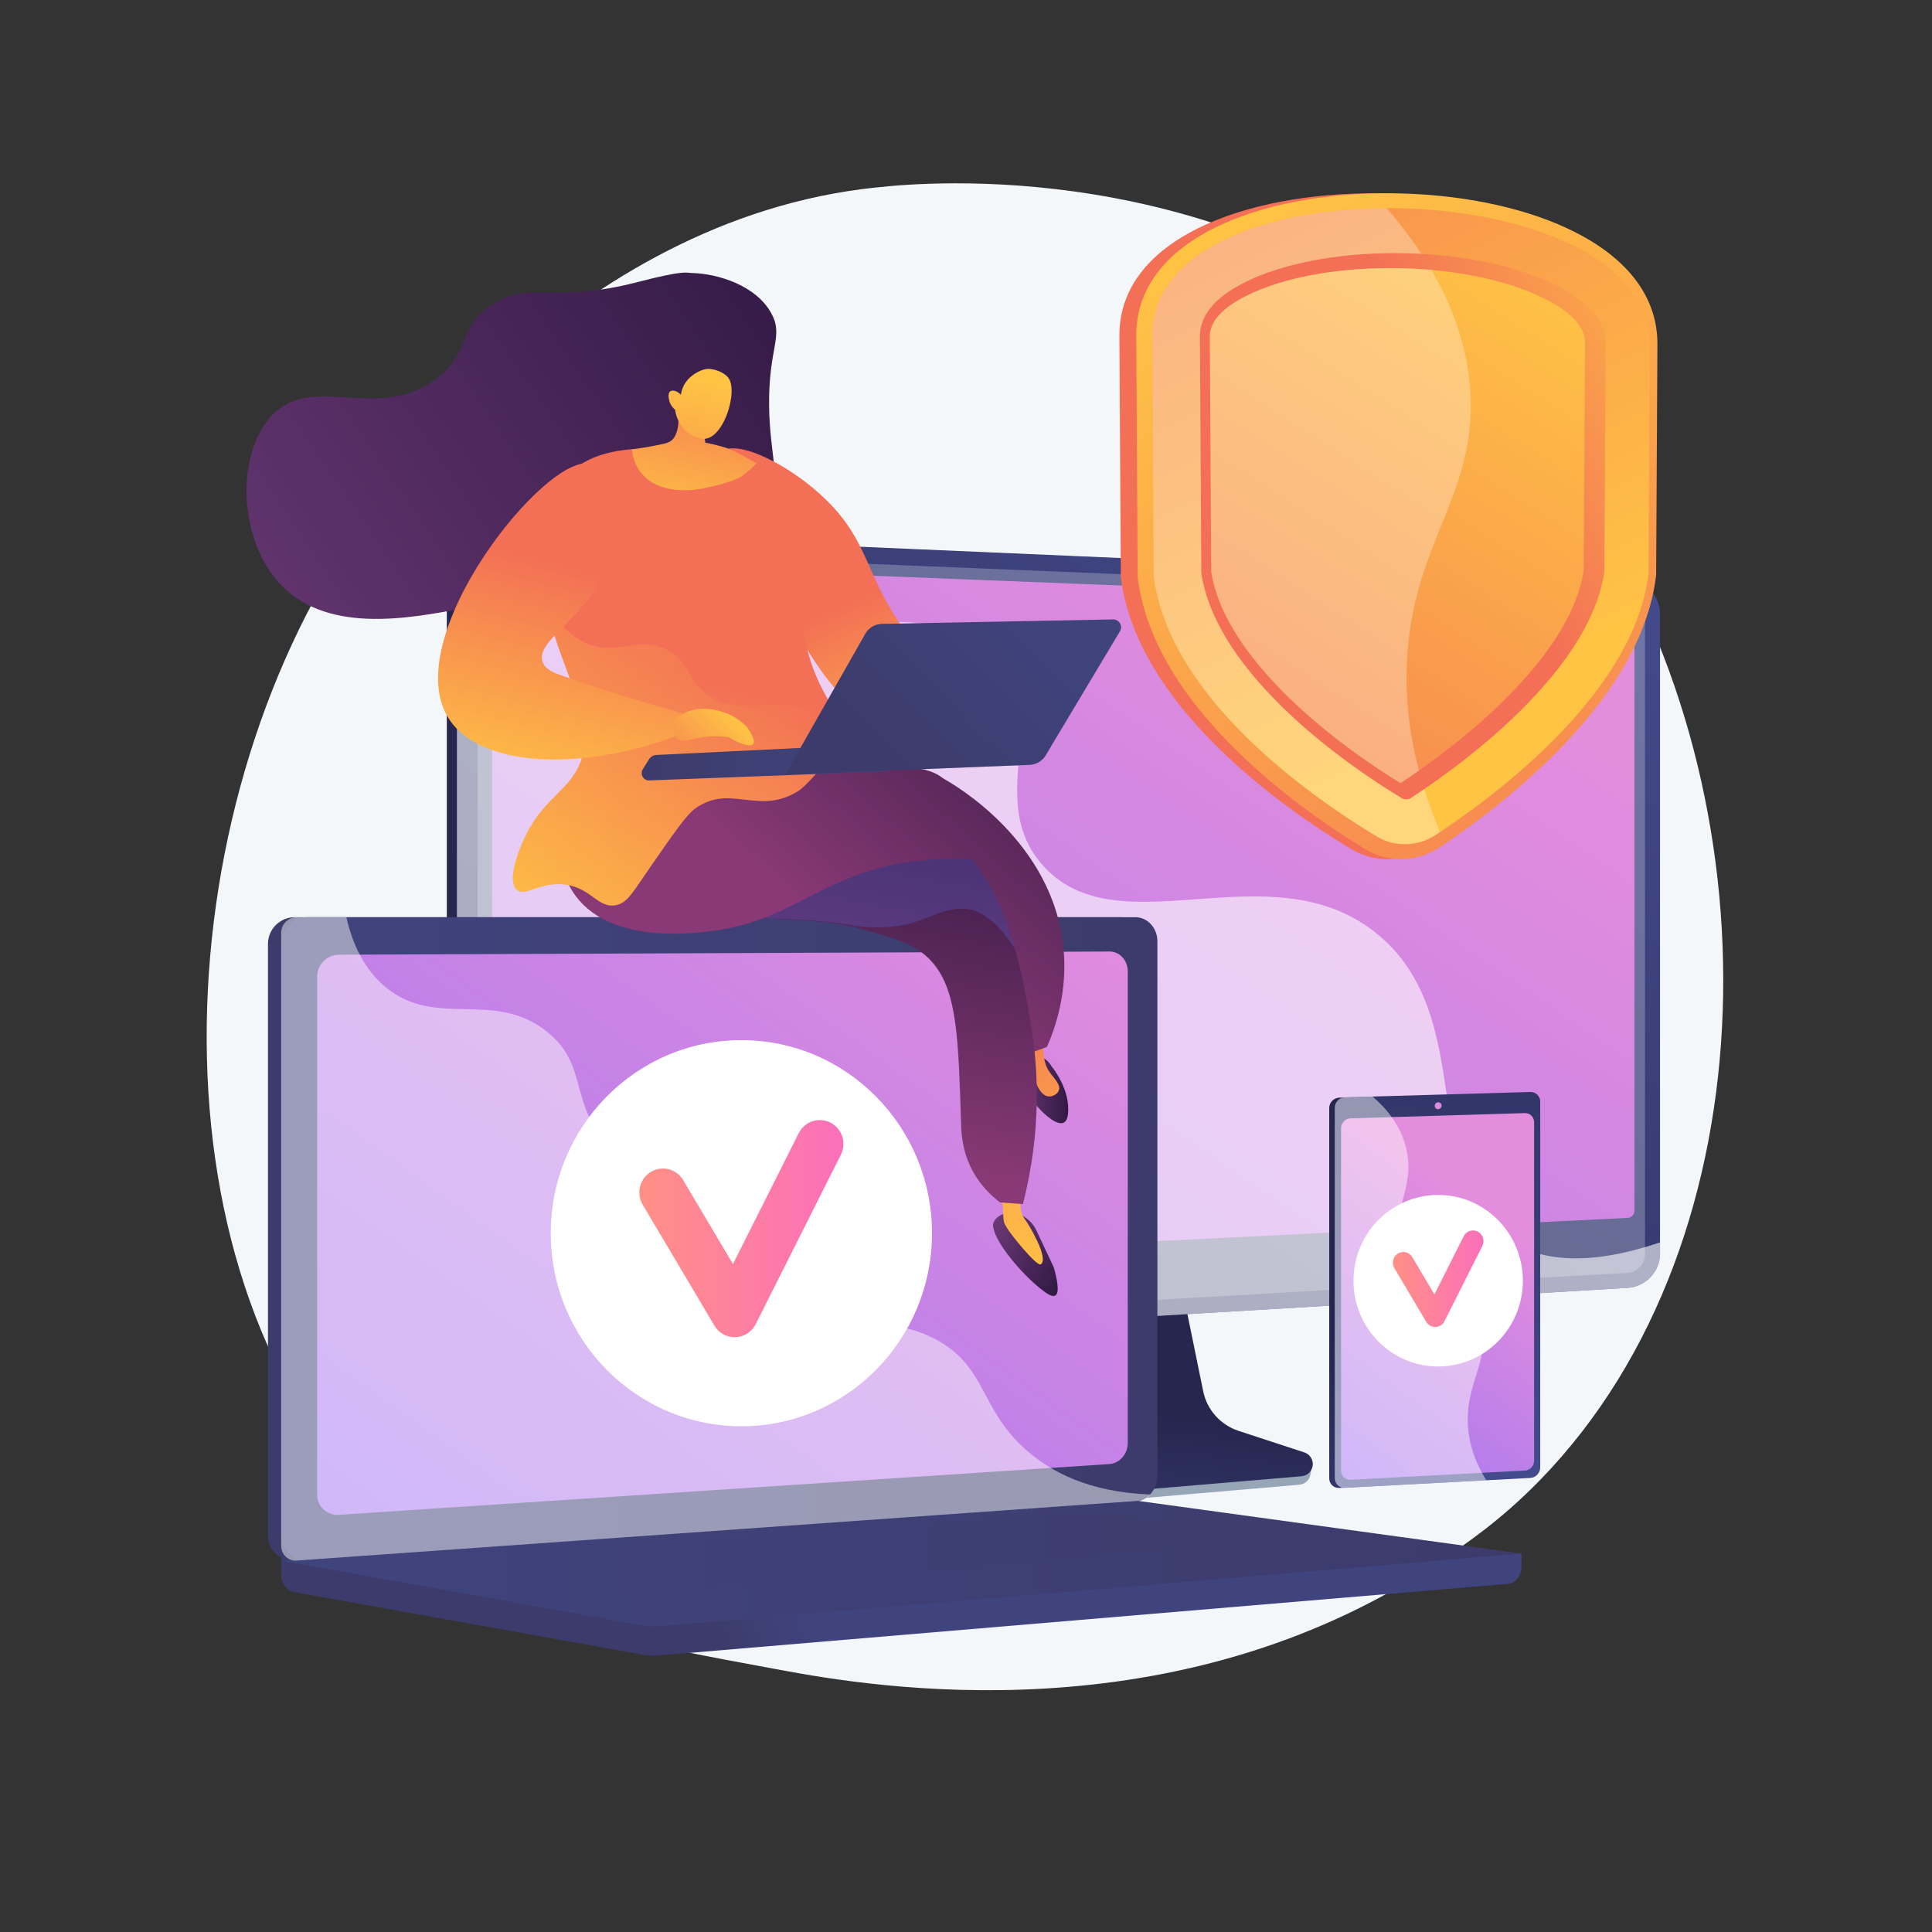 <?xml version="1.0" encoding="utf-8"?>
<!-- Generator: Adobe Illustrator 27.5.0, SVG Export Plug-In . SVG Version: 6.00 Build 0)  -->
<svg version="1.1" xmlns="http://www.w3.org/2000/svg" xmlns:xlink="http://www.w3.org/1999/xlink" x="0px" y="0px"
	 viewBox="0 0 3710 3710" style="enable-background:new 0 0 3710 3710;" xml:space="preserve">
<rect x="0" y="0" width="3710" height="3710" fill="#333333" stroke="none"/>
<g id="Background">
	<g>
		<g>
			<rect style="fill:transparent" width="3710" height="3710"/>
		</g>
	</g>
</g>
<g id="Illustration">
	<g>
		<path style="fill:#F4F7FA;" d="M2958.741,2840.667c-75.803,78.136-143.63,124.067-195.56,158.741
			c-506.466,338.172-1085.412,240.703-1264.408,207.388c-288.788-53.75-532.565-91.667-742.012-280.895
			c-475.928-429.983-452.78-1326.959-89.112-1882.596c43.12-65.882,406.237-604.134,986.436-679.979
			c14.191-1.855,24.779-2.911,34.053-3.893c89.756-9.503,645.952-59.659,1099.476,320.304
			c64.92,54.389,169.394,152.494,266.276,302.12C3408.132,1528.958,3409.254,2376.296,2958.741,2840.667z"/>
		<g>
			<g>
				<path style="fill:#97A6B7;" d="M2373.969,2762.776c-34.643-11.49-60.536-40.892-67.837-77.029l-50.422-249.553l-431.323,15.316
					l-53.083,259.979c-7.435,36.41,22.326,72.938,56.6,86.348l180.456,70.606c33.563,13.133,69.642,18.363,105.5,15.295
					l381.368-32.625c11.148-0.954,20.091-9.717,21.388-20.96c1.298-11.243,9.109-23.866-1.522-27.393L2373.969,2762.776z"/>
				<linearGradient id="SVGID_1_" gradientUnits="userSpaceOnUse" x1="2104.163" y1="3230.624" x2="2157.945" y2="2710.723">
					<stop  offset="0" style="stop-color:#444B8C"/>
					<stop  offset="0.996" style="stop-color:#26264F"/>
				</linearGradient>
				<path style="fill:url(#SVGID_1_);" d="M2378.237,2747.598c-34.608-11.346-60.475-40.378-67.769-76.061l-50.371-246.416
					l-420.809,15.14l-53.03,256.71c-7.427,35.952,12.224,72.005,46.463,85.246l180.275,69.718
					c33.53,12.967,69.572,18.132,105.394,15.103l380.985-32.215c11.137-0.942,20.071-9.595,21.367-20.697
					s-5.404-21.58-16.025-25.062L2378.237,2747.598z"/>
			</g>
			<g>
				<g>
					
						<linearGradient id="SVGID_00000102506053399940043920000007104583565605820606_" gradientUnits="userSpaceOnUse" x1="1730.922" y1="1780.005" x2="1163.213" y2="1845.739">
						<stop  offset="0" style="stop-color:#444B8C"/>
						<stop  offset="0.395" style="stop-color:#383C74"/>
						<stop  offset="0.996" style="stop-color:#26264F"/>
					</linearGradient>
					<path style="fill:url(#SVGID_00000102506053399940043920000007104583565605820606_);" d="M943.039,2602.06
						c-46.774,2.788-85.039-27.556-85.039-67.656V1089.088c0-40.1,38.266-71.067,85.039-69.041l2163.108,93.726
						c34.34,1.488,62.146,30.44,62.146,64.545v1229.23c0,34.105-27.806,63.51-62.146,65.558L943.039,2602.06z"/>
					
						<linearGradient id="SVGID_00000016063449456389865340000007957939609149919108_" gradientUnits="userSpaceOnUse" x1="2697.113" y1="737.463" x2="1173.267" y2="3056.098">
						<stop  offset="0" style="stop-color:#444B8C"/>
						<stop  offset="0.996" style="stop-color:#26264F"/>
					</linearGradient>
					<path style="fill:url(#SVGID_00000016063449456389865340000007957939609149919108_);" d="M962.479,2602.06
						c-46.774,2.788-85.04-27.556-85.04-67.656V1089.088c0-40.1,38.266-71.067,85.04-69.041l2163.108,93.726
						c34.34,1.488,62.146,30.44,62.146,64.545v1229.23c0,34.105-27.806,63.51-62.146,65.558L962.479,2602.06z"/>
					<path style="opacity:0.3;fill:#D8DEE8;" d="M3125.588,1142.702l-2163.108-88.987c-25.006-1.028-45.336,15.494-45.336,36.906
						v1124.075v317.526c0,21.414,20.331,37.604,45.336,36.168l2163.108-124.215c18.406-1.057,33.289-16.745,33.289-35.044v-280.998
						v-950.931C3158.877,1158.905,3143.994,1143.459,3125.588,1142.702z"/>
					
						<linearGradient id="SVGID_00000075870254540197646740000005084100259097838739_" gradientUnits="userSpaceOnUse" x1="2502.078" y1="1033.331" x2="721.271" y2="3644.787">
						<stop  offset="0.004" style="stop-color:#E38DDD"/>
						<stop  offset="1" style="stop-color:#9571F6"/>
					</linearGradient>
					<path style="fill:url(#SVGID_00000075870254540197646740000005084100259097838739_);" d="M962.479,2445.608
						c-9.735,0.481-17.664-5.905-17.664-14.233V1091.69c0-8.328,7.929-14.792,17.664-14.406l2163.108,85.669
						c7.179,0.284,13.015,6.327,13.015,13.467v1148.66c0,7.141-5.836,13.24-13.015,13.595L962.479,2445.608z"/>
				</g>
				<path style="opacity:0.6;fill:#FFFFFF;" d="M2899.768,2383.644c-181.981-112.57-54.873-432.634-259.243-593.448
					c-206.043-162.13-495.971,36.721-640.299-131.183c-107.466-125.02,18.28-275.976-84.332-393.55
					c-160.918-184.381-572.855,69.205-762.112-112.443c-26.871-25.79-53.987-64.917-69.419-127.692l-121.883-5.281
					c-46.774-2.026-85.04,28.941-85.04,69.041v1445.316c0,40.101,38.266,70.445,85.04,67.656l2163.108-128.954
					c34.34-2.047,62.146-31.452,62.146-65.558v-21.854C3044.104,2434.431,2956.298,2418.612,2899.768,2383.644z"/>
			</g>
		</g>
		<g>
			
				<linearGradient id="SVGID_00000003807373701638849720000014558033192878031238_" gradientUnits="userSpaceOnUse" x1="1545.907" y1="3074.803" x2="1378.603" y2="3145.071">
				<stop  offset="0" style="stop-color:#40447E"/>
				<stop  offset="0.996" style="stop-color:#3C3B6B"/>
			</linearGradient>
			<path style="fill:url(#SVGID_00000003807373701638849720000014558033192878031238_);" d="M2921.542,2983.254l-2381.625-20.742
				v61.373c0,16.657,10.388,30.822,24.456,33.346l673.452,120.854c7.993,1.435,16.098,1.815,24.162,1.135l1633.673-137.794
				c14.585-1.23,25.881-15.438,25.881-32.553V2983.254z"/>
			
				<linearGradient id="SVGID_00000088111993452134081430000000597999570951260601_" gradientUnits="userSpaceOnUse" x1="1322.505" y1="2337.438" x2="1140.937" y2="2413.696">
				<stop  offset="0" style="stop-color:#40447E"/>
				<stop  offset="0.996" style="stop-color:#3C3B6B"/>
			</linearGradient>
			<path style="fill:url(#SVGID_00000088111993452134081430000000597999570951260601_);" d="M2154.867,2883.765L566.13,2996.04
				c-28.429,2.009-51.545-19.339-51.545-47.688V1812.594c0-28.349,23.115-51.33,51.545-51.33h1588.737
				c23.422,0,42.359,20.774,42.359,46.401V2834.37C2197.226,2859.996,2178.289,2882.11,2154.867,2883.765z"/>
			
				<linearGradient id="SVGID_00000167393141618026735760000002863797740006176917_" gradientUnits="userSpaceOnUse" x1="539.917" y1="2378.717" x2="2222.558" y2="2378.717">
				<stop  offset="0" style="stop-color:#40447E"/>
				<stop  offset="0.996" style="stop-color:#3C3B6B"/>
			</linearGradient>
			<path style="fill:url(#SVGID_00000167393141618026735760000002863797740006176917_);" d="M2180.199,2883.765L591.462,2996.04
				c-28.43,2.009-51.545-19.339-51.545-47.688V1812.594c0-28.349,23.115-51.33,51.545-51.33h1588.738
				c23.422,0,42.359,20.774,42.359,46.401V2834.37C2222.558,2859.996,2203.621,2882.11,2180.199,2883.765z"/>
			
				<linearGradient id="SVGID_00000108991160744647332930000003334403015575620261_" gradientUnits="userSpaceOnUse" x1="1947.203" y1="1540.884" x2="579.723" y2="3451.848">
				<stop  offset="0.004" style="stop-color:#E38DDD"/>
				<stop  offset="1" style="stop-color:#9571F6"/>
			</linearGradient>
			<path style="fill:url(#SVGID_00000108991160744647332930000003334403015575620261_);" d="M2130.706,2811.381l-1479.743,97.526
				c-23.135,1.524-41.936-15.997-41.936-39.14v-994.359c0-23.142,18.801-41.982,41.936-42.078l1479.743-6.124
				c19.321-0.08,34.95,16.943,34.95,38.022v905.682C2165.655,2791.989,2150.027,2810.108,2130.706,2811.381z"/>
			
				<linearGradient id="SVGID_00000163769955152422650880000015289639381689760902_" gradientUnits="userSpaceOnUse" x1="539.917" y1="3000.951" x2="2921.543" y2="3000.951">
				<stop  offset="0" style="stop-color:#40447E"/>
				<stop  offset="0.996" style="stop-color:#3C3B6B"/>
			</linearGradient>
			<path style="fill:url(#SVGID_00000163769955152422650880000015289639381689760902_);" d="M2140.557,2878.674l-1600.64,118.18
				l697.909,125.243c7.993,1.434,16.098,1.815,24.162,1.134l1659.555-139.977l-755.524-103.778
				C2157.569,2878.316,2149.048,2878.047,2140.557,2878.674z"/>
			
				<linearGradient id="SVGID_00000000922250735901625800000004091516174366165181_" gradientUnits="userSpaceOnUse" x1="773.476" y1="2981.437" x2="2518.477" y2="2981.437">
				<stop  offset="0" style="stop-color:#40447E"/>
				<stop  offset="0.996" style="stop-color:#3C3B6B"/>
			</linearGradient>
			<polygon style="opacity:0.3;fill:url(#SVGID_00000000922250735901625800000004091516174366165181_);" points="773.476,2999.825 
				2106.056,2899.971 2518.478,2956.164 1197.377,3062.904 			"/>
			<path style="opacity:0.48;fill:#FFFFFF;" d="M1797.418,2572.266c-122.477-65.899-218.781,17.602-311.72-64.785
				c-56.346-49.949-28.682-87.196-98.016-161.838c-76.791-82.672-126.787-54.882-203.961-129.288
				c-97.581-94.081-48.776-167.279-132.831-234.826c-101.969-81.945-211.938-6.1-309.006-84.687
				c-41.866-33.895-64.837-83.173-76.833-135.579h-94.977c-16.643,0-30.158,13.489-30.158,30.129v1177.313
				c0,16.64,13.515,29.17,30.158,27.988L2189.26,2881.76c7.946-0.564,14.992-5.203,19.514-11.929
				c-118.529-4.32-191.347-44.054-237.894-85.131C1879.819,2704.343,1895.614,2625.099,1797.418,2572.266z"/>
			<g>
				<ellipse style="fill:#FFFFFF;" cx="1423.645" cy="2368.102" rx="366.055" ry="370.741"/>
				
					<linearGradient id="SVGID_00000017491766597039461830000010794237818640712370_" gradientUnits="userSpaceOnUse" x1="1227.725" y1="2359.367" x2="1619.566" y2="2359.367">
					<stop  offset="0" style="stop-color:#FF9085"/>
					<stop  offset="1" style="stop-color:#FB6FBB"/>
				</linearGradient>
				<path style="fill:url(#SVGID_00000017491766597039461830000010794237818640712370_);" d="M1410.754,2567.87
					c-15.868,0-30.627-8.417-38.837-22.258l-137.713-232.163c-12.89-21.729-5.945-49.921,15.509-62.973
					c21.443-13.05,49.285-6.024,62.175,15.704l95.597,161.162l126.375-251.397c11.354-22.588,38.644-31.575,60.941-20.075
					c22.303,11.5,31.179,39.133,19.824,61.718l-163.483,325.211c-7.476,14.869-22.334,24.46-38.795,25.042
					C1411.816,2567.86,1411.284,2567.87,1410.754,2567.87z"/>
			</g>
		</g>
		<g>
			<g>
				<g>
					
						<linearGradient id="SVGID_00000160902736405047964970000011303923241141936825_" gradientUnits="userSpaceOnUse" x1="3026.265" y1="2715.888" x2="2696.578" y2="2434.65">
						<stop  offset="0" style="stop-color:#444B8C"/>
						<stop  offset="0.996" style="stop-color:#26264F"/>
					</linearGradient>
					<path style="fill:url(#SVGID_00000160902736405047964970000011303923241141936825_);" d="M2946.541,2116.146v702.066
						c0,10.499-9.188,12.958-19.594,13.515l-349.866,25.255l-5.2,0.277c-10.661,0.568-19.39-7.669-19.39-18.305v-711.222
						c0-10.636,8.728-19.589,19.39-19.896l7.058-0.203l351.243,5.647C2940.592,2112.989,2946.541,2105.647,2946.541,2116.146z"/>
					
						<linearGradient id="SVGID_00000076603583745392216440000007944889636512586409_" gradientUnits="userSpaceOnUse" x1="-1086.12" y1="4136.511" x2="163.504" y2="4182.996" gradientTransform="matrix(0 -1 1 0 -1389.032 1734.323)">
						<stop  offset="0" style="stop-color:#444B8C"/>
						<stop  offset="0.996" style="stop-color:#26264F"/>
					</linearGradient>
					<path style="fill:url(#SVGID_00000076603583745392216440000007944889636512586409_);" d="M2957.677,2115.481v702.481
						c0,10.505-8.52,19.554-18.94,20.109l-356.16,18.966c-10.674,0.568-19.412-7.673-19.412-18.315v-711.634
						c0-10.642,8.739-19.601,19.412-19.908l356.16-10.254C2949.157,2096.626,2957.677,2104.976,2957.677,2115.481z"/>
					
						<linearGradient id="SVGID_00000046341071775824994130000013665878714331568046_" gradientUnits="userSpaceOnUse" x1="2869.956" y1="2338.606" x2="2450.049" y2="2903.2">
						<stop  offset="0.004" style="stop-color:#E38DDD"/>
						<stop  offset="1" style="stop-color:#9571F6"/>
					</linearGradient>
					<path style="fill:url(#SVGID_00000046341071775824994130000013665878714331568046_);" d="M2945.911,2154.778v650.359
						c0,9.802-7.952,18.241-17.678,18.754l-334.911,17.672c-9.948,0.525-18.092-7.163-18.092-17.085V2166.16
						c0-9.922,8.144-18.285,18.092-18.584l334.911-10.087C2937.959,2137.196,2945.911,2144.976,2945.911,2154.778z"/>
				</g>
				<path style="fill:#DE8BDF;" d="M2768.316,2123.175c0,3.664-2.962,6.723-6.618,6.831c-3.656,0.109-6.62-2.775-6.62-6.441
					c0-3.666,2.965-6.725,6.62-6.832C2765.353,2116.627,2768.316,2119.511,2768.316,2123.175z"/>
			</g>
			<g style="opacity:0.48;">
				<path style="fill:#FFFFFF;" d="M2839.719,2532.781c-32.781-81.957-120.425-65.011-147.519-146.927
					c-22.042-66.64,27.077-104.83,7.809-181.885c-10.789-43.148-37.27-75.206-64.243-98.321l-53.188,1.531
					c-10.673,0.307-19.413,9.266-19.413,19.908v711.634c0,10.642,8.739,18.883,19.413,18.315l271.519-14.458
					c-22.16-35.408-31.045-67.158-34.181-93.311C2808.511,2654.182,2869.878,2608.183,2839.719,2532.781z"/>
			</g>
			<g>
				<ellipse style="fill:#FFFFFF;" cx="2761.697" cy="2459.362" rx="162.634" ry="164.716"/>
				
					<linearGradient id="SVGID_00000079486944314285592350000011535585291008533685_" gradientUnits="userSpaceOnUse" x1="2674.651" y1="2455.481" x2="2848.742" y2="2455.481">
					<stop  offset="0" style="stop-color:#FF9085"/>
					<stop  offset="1" style="stop-color:#FB6FBB"/>
				</linearGradient>
				<path style="fill:url(#SVGID_00000079486944314285592350000011535585291008533685_);" d="M2755.969,2548.117
					c-7.05,0-13.607-3.74-17.255-9.889l-61.185-103.147c-5.727-9.653-2.642-22.179,6.89-27.978
					c9.527-5.798,21.897-2.677,27.623,6.977l42.473,71.603l56.147-111.693c5.045-10.035,17.169-14.029,27.075-8.919
					c9.909,5.109,13.852,17.386,8.808,27.42l-72.634,144.487c-3.321,6.606-9.923,10.867-17.236,11.126
					C2756.441,2548.112,2756.205,2548.117,2755.969,2548.117z"/>
			</g>
		</g>
		<g>
			
				<linearGradient id="SVGID_00000109747743204849073400000014465080251728804752_" gradientUnits="userSpaceOnUse" x1="3251.547" y1="336.027" x2="2959.238" y2="616.984">
				<stop  offset="0" style="stop-color:#FFC444"/>
				<stop  offset="0.996" style="stop-color:#F36F56"/>
			</linearGradient>
			<path style="fill:url(#SVGID_00000109747743204849073400000014465080251728804752_);" d="M2668.301,1649.759
				c-25.786,0.746-50.937-5.752-72.723-18.808c-66.375-39.789-164.451-105.497-252.688-191.51
				c-111.964-109.147-176.293-220.093-190.368-329.04l-0.22-1.708l-2.731-464.87c0-91.873,59.923-166.449,172.428-215.453
				c92.952-40.486,216.151-60.547,346.303-56.78c128.637,3.723,247.669,30.265,335.772,74.491
				c104.73,52.573,159.68,126.455,159.68,214.048l-2.491,444.187l-0.201,1.633c-12.863,104.327-72.051,212.164-176.663,321.215
				c-83.91,87.463-178.729,156.778-243.848,199.725C2719.006,1641.099,2694.028,1649.015,2668.301,1649.759z"/>
			
				<linearGradient id="SVGID_00000123405266423163787200000016384758670788987811_" gradientUnits="userSpaceOnUse" x1="2382.758" y1="400.047" x2="3376.387" y2="2025.191">
				<stop  offset="0" style="stop-color:#FFC444"/>
				<stop  offset="0.996" style="stop-color:#F36F56"/>
			</linearGradient>
			<path style="fill:url(#SVGID_00000123405266423163787200000016384758670788987811_);" d="M2693.829,1649.759
				c-25.445,0.746-50.265-5.752-71.763-18.808c-65.499-39.789-162.279-105.497-249.349-191.51
				c-110.484-109.147-173.964-220.093-187.852-329.04l-0.218-1.708l-2.695-464.87c0-91.873,59.132-166.449,170.149-215.453
				c91.724-40.486,213.295-60.547,341.728-56.78c126.938,3.723,244.397,30.265,331.335,74.491
				c103.347,52.573,157.572,126.455,157.572,214.048l-2.459,444.187l-0.199,1.633c-12.691,104.327-71.098,212.164-174.329,321.215
				c-82.801,87.463-176.366,156.778-240.625,199.725C2743.864,1641.099,2719.216,1649.015,2693.829,1649.759z"/>
			
				<linearGradient id="SVGID_00000119830796731997315780000008295397019152829350_" gradientUnits="userSpaceOnUse" x1="2909.641" y1="1325.339" x2="2102.67" y2="-297.312">
				<stop  offset="0" style="stop-color:#FFC444"/>
				<stop  offset="0.996" style="stop-color:#F36F56"/>
			</linearGradient>
			<path style="fill:url(#SVGID_00000119830796731997315780000008295397019152829350_);" d="M2212.645,644.157l2.713,462.522
				c30.446,235.991,307.788,427.056,428.58,499.647c34.604,20.795,78.844,19.562,113.202-3.046
				c118.271-77.824,380.423-273.748,408.432-500.644l2.488-442.963C3168.06,331.032,2212.645,300.987,2212.645,644.157z"/>
			<g style="opacity:0.3;">
				<path style="fill:#FFFFFF;" d="M2703.66,1242.658c18.812-207.514,127.637-294.875,120.22-480.882
					c-5.396-135.309-69.672-256.41-161.102-362.059c-229.317,0.756-450.133,79.461-450.133,244.439l2.713,462.522
					c30.446,235.991,307.787,427.055,428.579,499.646c34.602,20.796,78.843,19.563,113.201-3.046
					c2.68-1.763,5.457-3.608,8.279-5.491C2706.36,1458.51,2694.828,1340.076,2703.66,1242.658z"/>
			</g>
			
				<linearGradient id="SVGID_00000124872924562714195530000000617207744032366743_" gradientUnits="userSpaceOnUse" x1="3352.921" y1="653.109" x2="2816.553" y2="909.733">
				<stop  offset="0" style="stop-color:#FFC444"/>
				<stop  offset="0.996" style="stop-color:#F36F56"/>
			</linearGradient>
			<path style="fill:url(#SVGID_00000124872924562714195530000000617207744032366743_);" d="M2700.682,1535.033
				c-2.213,0.052-5.564-0.316-8.95-2.369c-49.735-30.117-146.147-93.203-230.021-175.589
				c-90.596-88.992-142.847-175.514-154.829-256.775l-2.658-454.863c0.11-43.644,34.659-80.997,102.381-110.883
				c75.601-33.366,182.963-50.875,294.078-48.236c110.006,2.612,214.236,24.757,286.446,60.589
				c63.873,31.694,96.165,69.057,96.269,111.192l-2.477,439.115c-11.183,78.635-60.224,163.409-146.329,252.522
				c-80.96,83.789-175.534,150.209-224.965,182.509C2706.245,1534.453,2702.897,1534.98,2700.682,1535.033z"/>
			
				<linearGradient id="SVGID_00000149350409610826727270000006737464262769603769_" gradientUnits="userSpaceOnUse" x1="2943.705" y1="480.058" x2="2083.663" y2="1816.358">
				<stop  offset="0" style="stop-color:#FFC444"/>
				<stop  offset="0.996" style="stop-color:#F36F56"/>
			</linearGradient>
			<path style="fill:url(#SVGID_00000149350409610826727270000006737464262769603769_);" d="M2689.334,1503.943
				c-50.228-30.936-139.542-90.67-217.468-167.36c-85.139-83.791-134.41-164.197-145.992-238.595l-2.638-452.222
				c0.079-31.205,28.762-59.829,85.037-84.744c71.616-31.712,174.225-48.421,281.059-46.023
				c105.81,2.376,205.543,23.274,274.079,57.185c53.252,26.347,80.192,55.088,80.265,85.522l-2.471,437.499
				c-10.867,72.185-57.34,151.129-138.608,235.082C2827.146,1408.233,2739.333,1470.911,2689.334,1503.943z"/>
			<g style="opacity:0.3;">
				<path style="fill:#FFFFFF;" d="M2703.66,1242.658c18.812-207.514,127.637-294.875,120.22-480.882
					c-3.475-87.162-31.401-168.423-75.258-243.466c-19.433-1.741-39.251-2.86-59.291-3.31c-106.834-2.4-209.442,14.31-281.06,46.022
					c-56.274,24.914-84.957,53.54-85.036,84.745l2.637,452.222c11.582,74.397,60.853,154.802,145.993,238.594
					c77.926,76.689,167.24,136.425,217.468,167.36c10.327-6.823,22.336-14.978,35.449-24.203
					C2701.31,1390.324,2697.44,1311.28,2703.66,1242.658z"/>
			</g>
		</g>
		<g>
			<g>
				
					<linearGradient id="SVGID_00000009583760238296914100000005733134326915876248_" gradientUnits="userSpaceOnUse" x1="-1312.266" y1="493.128" x2="-103.26" y2="1314.339" gradientTransform="matrix(-1 0 0 1 230.285 0)">
					<stop  offset="0" style="stop-color:#311944"/>
					<stop  offset="1" style="stop-color:#6B3976"/>
				</linearGradient>
				<path style="fill:url(#SVGID_00000009583760238296914100000005733134326915876248_);" d="M1476.128,929.945
					c22.744-14.746,2.02-57.643,0.796-149.782c-1.502-112.911,28.488-133.952,4.401-178.25
					c-29.452-54.169-103.594-76.585-152.715-77.642c-10.833-0.231-13.366-6.148-104.128,17.357
					c-163.519,42.35-204.454-3.048-277.681,42.299c-70.747,43.815-39.767,91.797-108.469,143.179
					c-111.359,83.287-228.462-6.756-308.049,62.912c-75.28,65.896-77.014,233.785,2.169,325.407
					c89.765,103.866,251.626,72.661,360.115,52.065c22.826-4.331,138.117-28.543,258.157-117.144
					c66.405-49.016,112.001-101.359,141.009-139.926c6.808-7.662,17.432-16.945,31.456-18.439
					c16.836-1.798,30.361,8.501,36.879,13.015C1394.291,928.695,1453.785,944.427,1476.128,929.945z"/>
				
					<linearGradient id="SVGID_00000070798398609658364080000001941841196478769331_" gradientUnits="userSpaceOnUse" x1="1812.618" y1="1512.414" x2="1653.385" y2="1144.037">
					<stop  offset="0" style="stop-color:#FFC444"/>
					<stop  offset="0.996" style="stop-color:#F36F56"/>
				</linearGradient>
				<path style="fill:url(#SVGID_00000070798398609658364080000001941841196478769331_);" d="M1384.741,868.063
					c29.244-26.643,133.604,24.707,202.765,92.859c81.252,80.068,75.006,144.986,145.914,244.455
					c35.249,49.45,95.685,116.021,202.766,174.337c-7.581,18.949-15.161,37.903-22.739,56.849
					c-51.775,3.114-153.42,1.283-248.248-60.636c-65.872-43.014-99.766-100.009-164.865-212.243
					C1435.003,1051.046,1348.187,901.37,1384.741,868.063z"/>
				
					<linearGradient id="SVGID_00000044859101166536183330000017015517890210508211_" gradientUnits="userSpaceOnUse" x1="-1943.919" y1="1313.511" x2="-1766.241" y2="1313.511" gradientTransform="matrix(-0.831 -0.556 -0.556 0.831 1166.333 279.308)">
					<stop  offset="0" style="stop-color:#311944"/>
					<stop  offset="1" style="stop-color:#6B3976"/>
				</linearGradient>
				<path style="fill:url(#SVGID_00000044859101166536183330000017015517890210508211_);" d="M2023.445,2433.439l-33.254-70.653
					c-4.724-10.037-12.09-18.6-21.309-24.77l-16.465-11.021c0,0-39.36-1.045-45.486,23.696
					c-1.318,31.418,59.738,101.619,98.352,129.496c6.411,4.626,15.551,10.795,21.106,7.62
					C2035.793,2482.433,2029.194,2453.533,2023.445,2433.439z"/>
				
					<linearGradient id="SVGID_00000139994823948258839930000016036352246630211492_" gradientUnits="userSpaceOnUse" x1="-1772.421" y1="2491.457" x2="-1482.482" y2="1621.637" gradientTransform="matrix(-1 0 0 1 230.285 0)">
					<stop  offset="0" style="stop-color:#FFC444"/>
					<stop  offset="0.996" style="stop-color:#F36F56"/>
				</linearGradient>
				<path style="fill:url(#SVGID_00000139994823948258839930000016036352246630211492_);" d="M1960.954,2288.58
					c-5.237,30.304,1.388,46.104,8.528,54.954c5.025,6.229,45.807,73.471,29.056,84.329c-7.559,4.899-59.37-59.437-64.395-69.295
					c-4.55-8.927-7.509-6.82-7.774-31.142c-0.173-16.013-3.429-28.902-5.989-36.965
					C1933.906,2289.833,1947.429,2289.208,1960.954,2288.58z"/>
				
					<linearGradient id="SVGID_00000173133700449478050390000003459436612144710286_" gradientUnits="userSpaceOnUse" x1="-1821.036" y1="2092.028" x2="-1721.458" y2="2092.028" gradientTransform="matrix(-1 0 0 1 230.285 0)">
					<stop  offset="0" style="stop-color:#311944"/>
					<stop  offset="1" style="stop-color:#6B3976"/>
				</linearGradient>
				<path style="fill:url(#SVGID_00000173133700449478050390000003459436612144710286_);" d="M2019.846,2048.41
					c0,0,36.806,43.918,30.817,92.064c-5.99,48.143-70.448-22.244-79.432-46.033c-8.989-23.787-19.487-57.679-19.487-57.679
					S1996.944,2008.641,2019.846,2048.41z"/>
				
					<linearGradient id="SVGID_00000145754465639469951410000008382419852958622895_" gradientUnits="userSpaceOnUse" x1="-1878.748" y1="2365.451" x2="-1716.148" y2="1877.648" gradientTransform="matrix(-1 0 0 1 230.285 0)">
					<stop  offset="0" style="stop-color:#FFC444"/>
					<stop  offset="0.996" style="stop-color:#F36F56"/>
				</linearGradient>
				<path style="fill:url(#SVGID_00000145754465639469951410000008382419852958622895_);" d="M2005.805,1979.693
					c0,0-9.985,51.165,9.06,78.169c9.485,13.449,22.279,24.858,18.517,35.806c-2.521,7.337-12.095,12.609-20.205,11.776
					c-15.526-1.594-24.133-25.397-30.204-42.186c-8.966-24.797-13.964-77.859-13.964-77.859L2005.805,1979.693z"/>
				
					<linearGradient id="SVGID_00000130604942174263952550000004294229797081535872_" gradientUnits="userSpaceOnUse" x1="2231.367" y1="1385.022" x2="1736.855" y2="1926.631">
					<stop  offset="0" style="stop-color:#311944"/>
					<stop  offset="1" style="stop-color:#893976"/>
				</linearGradient>
				<path style="fill:url(#SVGID_00000130604942174263952550000004294229797081535872_);" d="M1976.47,2022.824
					c11.32-4.121,22.639-8.246,33.958-12.369c17.658-40.333,39.21-106.58,32.011-187.1
					c-18.513-207.074-210.033-316.805-231.31-328.549c-52.181,26.182-105.035,63.116-106.949,109.678
					c-2.402,58.449,77.223,89.345,152.073,174.814C1901.184,1830.598,1949.191,1907.04,1976.47,2022.824z"/>
				
					<linearGradient id="SVGID_00000040558549158423715240000006779749349454876307_" gradientUnits="userSpaceOnUse" x1="1611.175" y1="1478.102" x2="1484.015" y2="2193.965">
					<stop  offset="0" style="stop-color:#311944"/>
					<stop  offset="0.461" style="stop-color:#5A285B"/>
					<stop  offset="1" style="stop-color:#893976"/>
				</linearGradient>
				<path style="fill:url(#SVGID_00000040558549158423715240000006779749349454876307_);" d="M1964.27,2312.266
					c37.399-146.096,27.844-265.314,17.055-333.993c-16.308-103.805-49.474-314.952-190.448-393.687
					c-30.786-17.195-74.794-32.591-128.432-80.392c-44.792-39.918-73.262-81.9-90.442-111.478
					c-188.534-55.307-362.431-32.892-439.166,68.219c-8.865,11.685-31.064,37.028-35.359,74.396
					c-9.689,84.314,73.154,185.817,166.112,207.014c7.222,1.647,32.951,2.703,75.884,7.725c23.927,2.799,41.284,5.175,46.184,5.833
					c99.969,13.41,185.408,4.495,273.696,29.44c65.42,18.485,105.491,29.832,135.238,67.619
					c43.215,54.894,45.913,141.95,50.954,304.658c0.489,15.797,1.392,52.207,22.077,90.69
					c15.682,29.176,36.941,48.628,52.755,60.646C1935.012,2310.059,1949.639,2311.165,1964.27,2312.266z"/>
				
					<linearGradient id="SVGID_00000086655247270727002670000014813247658697147039_" gradientUnits="userSpaceOnUse" x1="-1507.104" y1="2374.589" x2="-1334.659" y2="1828.827" gradientTransform="matrix(-1 0 0 1 230.285 0)">
					<stop  offset="0" style="stop-color:#AA80F9"/>
					<stop  offset="0.996" style="stop-color:#6165D7"/>
				</linearGradient>
				<path style="opacity:0.3;fill:url(#SVGID_00000086655247270727002670000014813247658697147039_);" d="M1097.479,1535.331
					c4.294-37.368,26.493-62.711,35.359-74.396c76.735-101.112,250.632-123.527,439.166-68.219
					c17.179,29.578,45.65,71.56,90.44,111.478c53.64,47.801,97.648,63.197,128.433,80.392
					c86.084,48.078,131.929,145.518,158.325,237.756c-39.164-60.722-72.688-76.867-98.631-77.154
					c-40.045-0.444-60.912,15.495-98.067,27.003c-6.413,1.986-12.58,3.074-20.333,4.492c-47.767,8.742-86.483,1.713-103.174-1.001
					c-34.46-5.602-84.589-10.624-162.616-12.545c0.62-1.089,2.026-3.523,3.979-6.472c30.406-45.897,88.723-58.959,86.462-66.735
					c-0.186-0.641-0.792-1.175-1.873-1.593c-104.673-40.362-173.213,80.947-291.358,54.007
					C1170.634,1721.148,1087.791,1619.645,1097.479,1535.331z"/>
				
					<linearGradient id="SVGID_00000101789778763128435170000013653214102567874220_" gradientUnits="userSpaceOnUse" x1="1920.109" y1="1100.831" x2="1425.599" y2="1642.439">
					<stop  offset="0" style="stop-color:#311944"/>
					<stop  offset="1" style="stop-color:#893976"/>
				</linearGradient>
				<path style="fill:url(#SVGID_00000101789778763128435170000013653214102567874220_);" d="M1866.585,1649.929
					c-21.339-1.133-54.2-1.789-93.839,2.127c-188.118,18.59-239.978,111.642-395.453,134.348
					c-36.779,5.372-200.533,29.288-271.46-65.377c-50.918-67.964-43.214-185.073,12.48-231.133
					c23.571-19.494,46.909-18.952,197.865-17.587c56.849,0.515,113.702,0.698,170.55,1.423
					c240.643,3.066,286.664-13.599,330.449,26.203C1837.604,1518.499,1867.473,1558.381,1866.585,1649.929z"/>
				<g>
					<g>
						
							<linearGradient id="SVGID_00000034051861574218262940000006010344742301752508_" gradientUnits="userSpaceOnUse" x1="1135.276" y1="1874.878" x2="1315.899" y2="1287.851">
							<stop  offset="0" style="stop-color:#FFC444"/>
							<stop  offset="0.996" style="stop-color:#F36F56"/>
						</linearGradient>
						<path style="fill:url(#SVGID_00000034051861574218262940000006010344742301752508_);" d="M1358.563,877.829
							c0,0-189.947-55.394-273.602,39.304c-15.359,17.385-27.501,40.25-36.338,84.381
							c-45.028,224.896,125.286,359.976,58.185,478.622c-26.646,47.115-73.578,61.31-106.928,145.984
							c-5.646,14.334-26.068,66.184-7.329,82.521c16.504,14.389,43.646-15.989,91.859-10.122
							c51.057,6.212,62.986,45.434,97.339,39.724c22.398-3.725,32.052-22.847,65.049-70.521
							c47.769-69.02,71.653-103.53,88.775-115.631c67.554-47.742,119.767,14.519,196.803-32.756
							c27.89-17.118,131.225-150.163,100.824-113.615l0,0c-72.362-90.274-89.177-164.751-90.906-216.536
							c-1.896-56.772,14.469-82.574,0-149.687c0,0-16.144-74.881-74.386-139.182C1459.547,891.084,1449.58,881.471,1358.563,877.829
							z"/>
					</g>
				</g>
				<g>
					
						<linearGradient id="SVGID_00000114046348485182311520000003793935879107845030_" gradientUnits="userSpaceOnUse" x1="2999.767" y1="736.897" x2="3012.124" y2="407.753" gradientTransform="matrix(0.984 0.178 -0.178 0.984 -1518.151 -244.239)">
						<stop  offset="0" style="stop-color:#FFC444"/>
						<stop  offset="0.996" style="stop-color:#F36F56"/>
					</linearGradient>
					<path style="fill:url(#SVGID_00000114046348485182311520000003793935879107845030_);" d="M1297.576,754.624
						c2.573,12.019,15.667,76.509-10.72,93.102c-5.719,3.599-16.708,5.658-38.69,9.778c-14.391,2.697-26.465,4.351-34.981,5.369
						c1.23,10.813,4.873,28.415,17.353,44.427c34.985,44.883,105.131,33.269,115.135,31.446
						c35.284-6.424,70.004-17.326,78.39-23.989c12.768-10.146,22.806-17.757,28.744-25.49c-13.656-6.598-41.221-24-59.722-29.695
						c-13.826-4.253-26.804-7.289-38.61-9.467c-1.939-12.458-3.882-24.915-5.823-37.374
						C1331.625,793.361,1314.6,773.994,1297.576,754.624z"/>
					
						<linearGradient id="SVGID_00000173868682535413138340000016933533267004573827_" gradientUnits="userSpaceOnUse" x1="2995.91" y1="446.329" x2="2990.621" y2="872.482" gradientTransform="matrix(0.984 0.178 -0.178 0.984 -1518.151 -244.239)">
						<stop  offset="0" style="stop-color:#FFC444"/>
						<stop  offset="0.996" style="stop-color:#F36F56"/>
					</linearGradient>
					<path style="fill:url(#SVGID_00000173868682535413138340000016933533267004573827_);" d="M1296.34,786.765
						c0,0,4.769,47.261,50.709,55.589c41.135,7.458,72.099-91.943,51.048-117.655c-7.022-8.576-24.357-16.736-39.386-16.304
						c-10.569,0.306-46.269,13.902-51.252,49.623c-7.11-7.49-15.969-9.643-20.338-6.507c-5.541,3.979-2.573,15.548-1.898,18.169
						C1287.554,778.762,1293.483,784.391,1296.34,786.765z"/>
				</g>
				
					<linearGradient id="SVGID_00000014630829508593682610000005063658739149604249_" gradientUnits="userSpaceOnUse" x1="984.802" y1="1450.34" x2="1638.74" y2="1450.34">
					<stop  offset="0" style="stop-color:#FFC444"/>
					<stop  offset="0.996" style="stop-color:#F36F56"/>
				</linearGradient>
				<path style="opacity:0.3;fill:url(#SVGID_00000014630829508593682610000005063658739149604249_);" d="M1633.199,1405.719
					c-8.706-10.862-16.568-21.482-23.736-31.874c-39.908-13.372-74.436-18.347-102.287-19.699
					c-62.824-3.047-97.226,11.734-139.99-13.999c-48.541-29.211-39.949-69.76-86.793-92.393
					c-49.302-23.821-84.161,3.098-131.59-5.598c-28.643-5.252-63.533-24.407-99.137-80.284
					c27.265,134.532,106.561,230.882,57.14,318.265c-26.646,47.115-73.578,61.31-106.928,145.984
					c-5.646,14.334-26.068,66.184-7.329,82.521c16.505,14.389,43.646-15.989,91.859-10.122
					c51.057,6.212,62.988,45.434,97.339,39.724c22.398-3.725,32.052-22.847,65.049-70.521c47.77-69.02,71.653-103.53,88.775-115.631
					c67.554-47.742,119.767,14.519,196.803-32.756C1560.265,1502.216,1663.6,1369.171,1633.199,1405.719z"/>
			</g>
			<g>
				
					<linearGradient id="SVGID_00000153679457720844890090000008474598547047754633_" gradientUnits="userSpaceOnUse" x1="38.337" y1="1463.715" x2="508.101" y2="1463.715" gradientTransform="matrix(-1 0 0 1 1740.279 0)">
					<stop  offset="0" style="stop-color:#40447E"/>
					<stop  offset="0.996" style="stop-color:#3C3B6B"/>
				</linearGradient>
				<path style="fill:url(#SVGID_00000153679457720844890090000008474598547047754633_);" d="M1690.435,1428.802l-429.788,20.914
					c-5.915,0.289-11.311,3.458-14.441,8.484l-11.893,19.088c-5.918,9.501,1.193,21.756,12.38,21.33l455.247-17.343
					L1690.435,1428.802z"/>
				
					<linearGradient id="SVGID_00000081648456153994452750000004751859861644632720_" gradientUnits="userSpaceOnUse" x1="-262.076" y1="1167.386" x2="45.913" y2="1472.912" gradientTransform="matrix(-1 0 0 1 1740.279 0)">
					<stop  offset="0" style="stop-color:#40447E"/>
					<stop  offset="0.996" style="stop-color:#3C3B6B"/>
				</linearGradient>
				<path style="fill:url(#SVGID_00000081648456153994452750000004751859861644632720_);" d="M2137.451,1189.466l-444.018,8.605
					c-13.139,0.254-25.169,7.412-31.661,18.834l-153.758,270.523l468.938-18.682c12.87-0.514,24.616-7.483,31.232-18.536
					l142.456-237.994C2156.705,1202.086,2149.257,1189.236,2137.451,1189.466z"/>
				
					<linearGradient id="SVGID_00000051384153767997916160000007805772287685900730_" gradientUnits="userSpaceOnUse" x1="-262.075" y1="1167.387" x2="45.914" y2="1472.912" gradientTransform="matrix(-1 0 0 1 1740.279 0)">
					<stop  offset="0" style="stop-color:#40447E"/>
					<stop  offset="0.996" style="stop-color:#3C3B6B"/>
				</linearGradient>
				<path style="opacity:0.3;fill:url(#SVGID_00000051384153767997916160000007805772287685900730_);" d="M1661.771,1216.906
					c6.493-11.424,18.523-18.582,31.662-18.836l9.73-0.188c1.45,14.333,5.848,27.444,14.62,38.029
					c27.378,33.048,72.867,12.663,106.771,47.637c37.243,38.419,2.837,84.153,36.136,119.91
					c35.049,37.634,91.724,6.993,156.875,31.077l-9.381,15.673c-6.615,11.054-18.36,18.023-31.231,18.537l-468.938,18.682
					L1661.771,1216.906z"/>
			</g>
			<g>
				
					<linearGradient id="SVGID_00000173159119250450673410000012318044455838413214_" gradientUnits="userSpaceOnUse" x1="1019.788" y1="1537.011" x2="1136.242" y2="1094.958">
					<stop  offset="0" style="stop-color:#FFC444"/>
					<stop  offset="0.996" style="stop-color:#F36F56"/>
				</linearGradient>
				<path style="fill:url(#SVGID_00000173159119250450673410000012318044455838413214_);" d="M1295.67,1414.44
					c5.594-14.773,11.189-29.543,16.782-44.317c-61.826-16.953-147.334-41.996-235.039-73.336
					c-13.736-4.909-30.055-10.989-35.4-25.442c-14.997-40.546,80.343-82.561,117.407-171.092
					c34.278-81.879,15.411-195.507-24.37-208.93c-82.781-27.933-376.335,337.47-271.49,491.505
					C922.825,1469.902,1105.541,1483.766,1295.67,1414.44z"/>
			</g>
			
				<linearGradient id="SVGID_00000048502811968971336940000003461597380657388166_" gradientUnits="userSpaceOnUse" x1="1407.753" y1="1371.083" x2="1251.595" y2="1518.242">
				<stop  offset="0" style="stop-color:#FFC444"/>
				<stop  offset="0.996" style="stop-color:#F36F56"/>
			</linearGradient>
			<path style="fill:url(#SVGID_00000048502811968971336940000003461597380657388166_);" d="M1312.452,1370.123
				c38.814-20.619,85.275,0.516,88.269,1.93c8.528,4.026,20.941,11.198,33.481,24.008c1.418,1.934,18.255,25.264,12.121,32.74
				c-4.917,5.99-23.956,1.025-46.84-13.207c-9.592-1.345-23.872-2.58-40.978-1.004c-31.415,2.898-45.805,12.822-57.209,4.255
				c-8.351-6.271-11.197-19.53-8.191-29.388C1296.333,1378.866,1305.882,1373.614,1312.452,1370.123z"/>
		</g>
	</g>
</g>
</svg>

